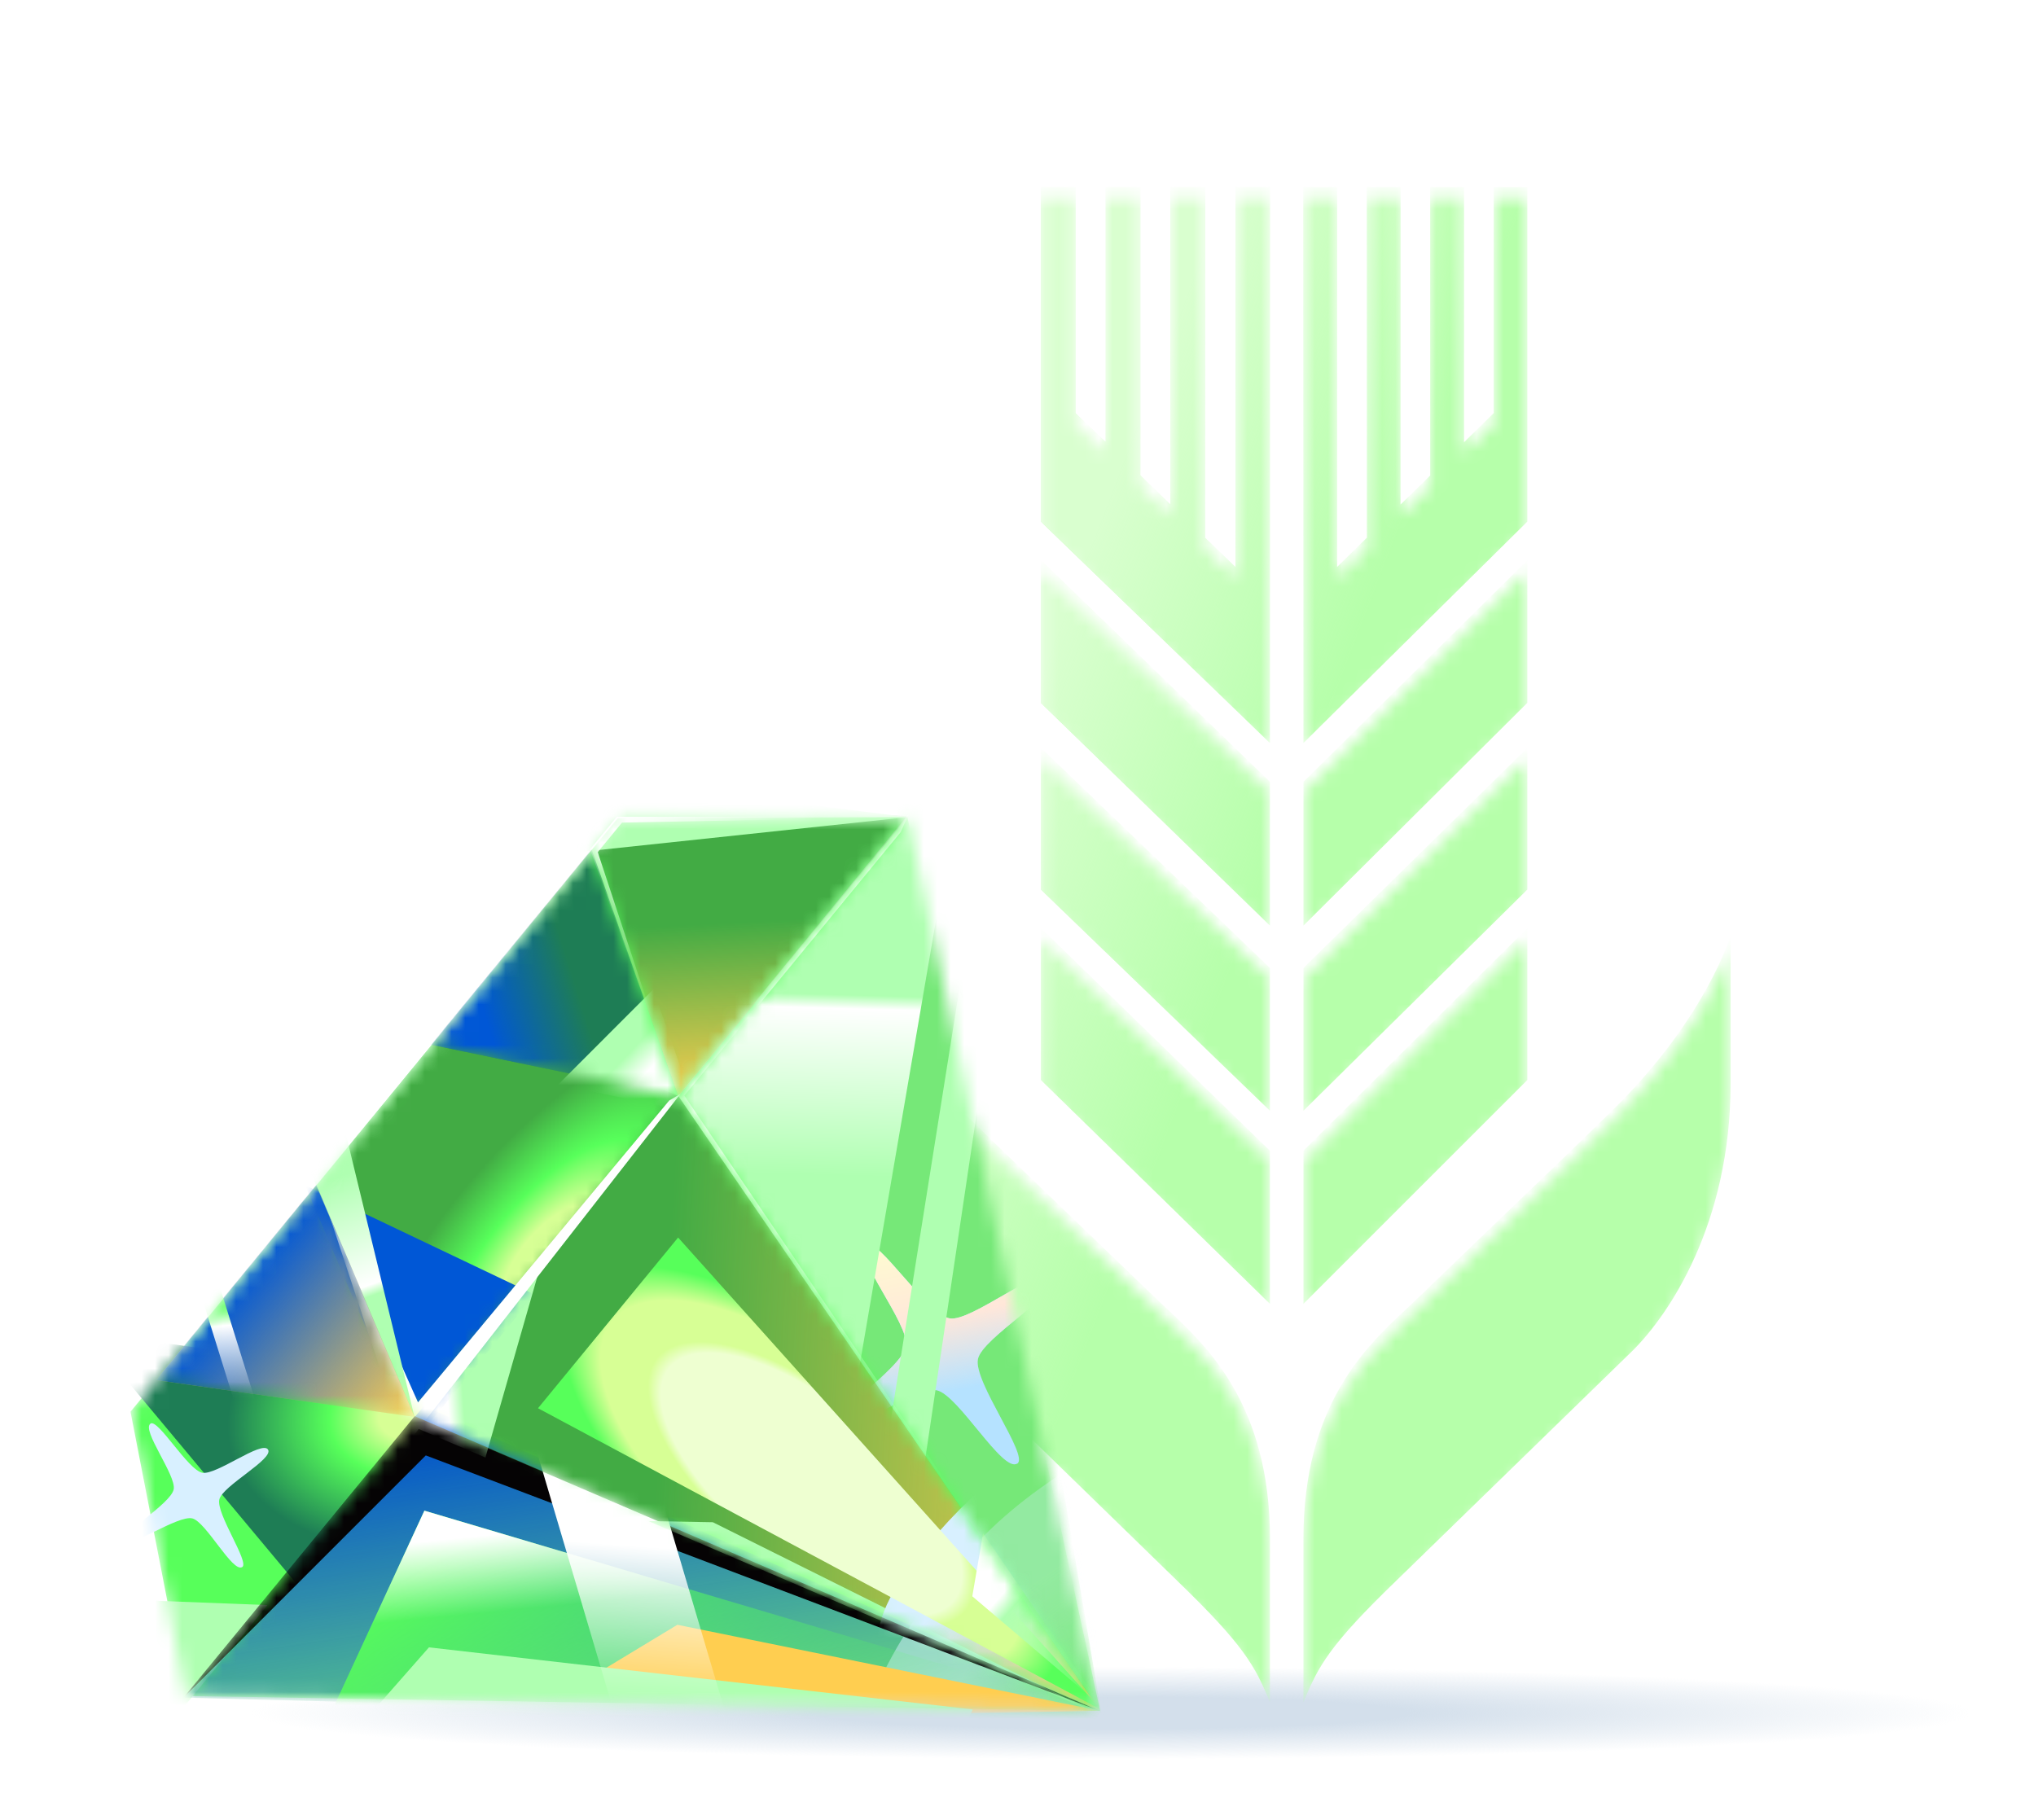 <svg width="151" height="135" viewBox="0 0 151 135" fill="none" xmlns="http://www.w3.org/2000/svg">
<g clip-path="url(#clip0_1027_134508)">
<g clip-path="url(#clip1_1027_134508)">
<g clip-path="url(#clip2_1027_134508)">
<ellipse cx="63.766" cy="3.426" rx="63.766" ry="3.426" transform="matrix(1 0 0 -1 18.703 130.48)" fill="url(#paint0_radial_1027_134508)"/>
<mask id="mask0_1027_134508" style="mask-type:alpha" maskUnits="userSpaceOnUse" x="62" y="14" width="67" height="114">
<path d="M91.628 42.842L89.374 40.673V14.673H86.807V38.209L84.571 36.046V14.673H82.008V33.585L79.754 31.423V14.673H77.198V39.471L94.183 55.894V14.673H91.628V42.842Z" fill="white"/>
<path d="M113.275 52.915L96.671 69.438V58.775L113.275 42.339V52.915Z" fill="white"/>
<path d="M113.275 80.89L96.671 97.492V86.133L113.275 69.629V80.89Z" fill="white"/>
<path d="M113.275 66.765L96.671 83.17V72.579L113.275 56.261V66.765Z" fill="white"/>
<path d="M77.198 80.884L94.183 97.492V86.136L77.198 69.629V80.884Z" fill="white"/>
<path d="M108.58 33.587L110.782 31.425V14.673H113.275V39.472L96.671 55.894V14.673H99.167V42.839L101.376 40.666V14.673H103.869V38.21L106.07 36.055V14.673H108.58V33.587Z" fill="white"/>
<path d="M77.198 52.919L94.183 69.438V58.775L77.198 42.339V52.919Z" fill="white"/>
<path d="M94.183 83.17L77.198 66.763V56.261L94.183 72.578V83.17Z" fill="white"/>
<path d="M62.508 70.183V81.144C62.508 91.619 67.125 98.343 69.775 100.967L71.311 102.462C75.672 106.705 87.138 117.862 87.323 118.048C92.235 122.793 93.094 124.356 94.187 127.054V114.913C94.187 104.999 89.528 100.648 86.557 97.874C86.287 97.621 86.03 97.381 85.793 97.152C83.206 94.653 80.951 92.488 78.95 90.567C75.812 87.553 73.298 85.139 71.111 82.981C64.303 76.246 62.508 70.183 62.508 70.183Z" fill="white"/>
<path d="M128.349 81.144V70.183C128.349 70.183 126.554 76.246 119.745 82.981C117.559 85.139 115.045 87.553 111.906 90.567C109.905 92.488 107.65 94.653 105.064 97.152C104.826 97.382 104.57 97.621 104.299 97.874C101.329 100.648 96.669 104.999 96.669 114.913V127.054C97.763 124.356 98.621 122.793 103.534 118.048C103.719 117.862 115.194 106.696 119.551 102.457C120.308 101.72 120.851 101.192 121.081 100.967C123.731 98.343 128.349 91.619 128.349 81.144Z" fill="white"/>
</mask>
<g mask="url(#mask0_1027_134508)">
<g filter="url(#filter0_bii_1027_134508)">
<path d="M91.628 42.842L89.374 40.673V14.673H86.807V38.209L84.571 36.046V14.673H82.008V33.585L79.754 31.423V14.673H77.198V39.471L94.183 55.894V14.673H91.628V42.842Z" fill="#B6FFAA"/>
<path d="M91.628 42.842L89.374 40.673V14.673H86.807V38.209L84.571 36.046V14.673H82.008V33.585L79.754 31.423V14.673H77.198V39.471L94.183 55.894V14.673H91.628V42.842Z" fill="url(#paint1_linear_1027_134508)"/>
<path d="M113.275 52.915L96.671 69.438V58.775L113.275 42.339V52.915Z" fill="#B6FFAA"/>
<path d="M113.275 52.915L96.671 69.438V58.775L113.275 42.339V52.915Z" fill="url(#paint2_linear_1027_134508)"/>
<path d="M113.275 80.89L96.671 97.492V86.133L113.275 69.629V80.89Z" fill="#B6FFAA"/>
<path d="M113.275 80.89L96.671 97.492V86.133L113.275 69.629V80.89Z" fill="url(#paint3_linear_1027_134508)"/>
<path d="M113.275 66.765L96.671 83.17V72.579L113.275 56.261V66.765Z" fill="#B6FFAA"/>
<path d="M113.275 66.765L96.671 83.17V72.579L113.275 56.261V66.765Z" fill="url(#paint4_linear_1027_134508)"/>
<path d="M77.198 80.884L94.183 97.492V86.136L77.198 69.629V80.884Z" fill="#B6FFAA"/>
<path d="M77.198 80.884L94.183 97.492V86.136L77.198 69.629V80.884Z" fill="url(#paint5_linear_1027_134508)"/>
<path d="M108.58 33.587L110.782 31.425V14.673H113.275V39.472L96.671 55.894V14.673H99.167V42.839L101.376 40.666V14.673H103.869V38.21L106.07 36.055V14.673H108.58V33.587Z" fill="#B6FFAA"/>
<path d="M108.58 33.587L110.782 31.425V14.673H113.275V39.472L96.671 55.894V14.673H99.167V42.839L101.376 40.666V14.673H103.869V38.21L106.07 36.055V14.673H108.58V33.587Z" fill="url(#paint6_linear_1027_134508)"/>
<path d="M77.198 52.919L94.183 69.438V58.775L77.198 42.339V52.919Z" fill="#B6FFAA"/>
<path d="M77.198 52.919L94.183 69.438V58.775L77.198 42.339V52.919Z" fill="url(#paint7_linear_1027_134508)"/>
<path d="M94.183 83.17L77.198 66.763V56.261L94.183 72.578V83.17Z" fill="#B6FFAA"/>
<path d="M94.183 83.17L77.198 66.763V56.261L94.183 72.578V83.17Z" fill="url(#paint8_linear_1027_134508)"/>
<path d="M62.508 70.183V81.144C62.508 91.619 67.125 98.343 69.775 100.967L71.311 102.462C75.672 106.705 87.138 117.862 87.323 118.048C92.235 122.793 93.094 124.356 94.187 127.054V114.913C94.187 104.999 89.528 100.648 86.557 97.874C86.287 97.621 86.03 97.381 85.793 97.152C83.206 94.653 80.951 92.488 78.95 90.567C75.812 87.553 73.298 85.139 71.111 82.981C64.303 76.246 62.508 70.183 62.508 70.183Z" fill="#B6FFAA"/>
<path d="M62.508 70.183V81.144C62.508 91.619 67.125 98.343 69.775 100.967L71.311 102.462C75.672 106.705 87.138 117.862 87.323 118.048C92.235 122.793 93.094 124.356 94.187 127.054V114.913C94.187 104.999 89.528 100.648 86.557 97.874C86.287 97.621 86.03 97.381 85.793 97.152C83.206 94.653 80.951 92.488 78.95 90.567C75.812 87.553 73.298 85.139 71.111 82.981C64.303 76.246 62.508 70.183 62.508 70.183Z" fill="url(#paint9_linear_1027_134508)"/>
<path d="M128.349 81.144V70.183C128.349 70.183 126.554 76.246 119.745 82.981C117.559 85.139 115.045 87.553 111.906 90.567C109.905 92.488 107.65 94.653 105.064 97.152C104.826 97.382 104.57 97.621 104.299 97.874C101.329 100.648 96.669 104.999 96.669 114.913V127.054C97.763 124.356 98.621 122.793 103.534 118.048C103.719 117.862 115.194 106.696 119.551 102.457C120.308 101.72 120.851 101.192 121.081 100.967C123.731 98.343 128.349 91.619 128.349 81.144Z" fill="#B6FFAA"/>
<path d="M128.349 81.144V70.183C128.349 70.183 126.554 76.246 119.745 82.981C117.559 85.139 115.045 87.553 111.906 90.567C109.905 92.488 107.65 94.653 105.064 97.152C104.826 97.382 104.57 97.621 104.299 97.874C101.329 100.648 96.669 104.999 96.669 114.913V127.054C97.763 124.356 98.621 122.793 103.534 118.048C103.719 117.862 115.194 106.696 119.551 102.457C120.308 101.72 120.851 101.192 121.081 100.967C123.731 98.343 128.349 91.619 128.349 81.144Z" fill="url(#paint10_linear_1027_134508)"/>
</g>
</g>
<mask id="mask1_1027_134508" style="mask-type:alpha" maskUnits="userSpaceOnUse" x="9" y="60" width="73" height="67">
<path d="M45.821 60.688L9.678 104.712L13.78 125.794L81.598 126.909L67.298 60.607L45.821 60.688Z" fill="white"/>
</mask>
<g mask="url(#mask1_1027_134508)">
<path d="M45.821 60.688L9.678 104.712L13.78 125.794L81.598 126.909L67.298 60.607L45.821 60.688Z" fill="#57FF5A"/>
<g filter="url(#filter1_f_1027_134508)">
<path d="M9.722 118.663L19.84 119.053L12.087 128.494L9.722 118.663Z" fill="#AFFFB1"/>
</g>
<g filter="url(#filter2_f_1027_134508)">
<path d="M23.091 118.788L6.398 98.791L36.05 103.022L23.091 118.788Z" fill="#1E7D55"/>
<path d="M23.091 118.788L6.398 98.791L36.05 103.022L23.091 118.788Z" fill="url(#paint11_radial_1027_134508)"/>
</g>
<g filter="url(#filter3_f_1027_134508)">
<path d="M12.882 110.469C13.091 109.443 10.458 106.045 11.165 105.594L11.161 105.588C11.727 105.226 13.931 109.019 15.002 109.237C16.03 109.444 19.426 106.812 19.877 107.518C20.324 108.218 16.507 110.201 16.267 111.218C16.014 112.282 18.528 115.876 17.962 116.238L17.958 116.232C17.251 116.683 15.275 112.863 14.258 112.623C13.195 112.369 9.6 114.883 9.239 114.317C8.877 113.751 12.667 111.541 12.882 110.469Z" fill="#D8F0FF"/>
</g>
<mask id="mask2_1027_134508" style="mask-type:alpha" maskUnits="userSpaceOnUse" x="43" y="59" width="25" height="23">
<path d="M43.657 62.371L50.306 81.32L67.379 60.529L46.078 59.936L43.657 62.371Z" fill="white"/>
</mask>
<g mask="url(#mask2_1027_134508)">
<path d="M43.657 62.371L50.306 81.32L67.379 60.529L46.078 59.936L43.657 62.371Z" fill="#42AB44"/>
<path d="M43.657 62.371L50.306 81.32L67.379 60.529L46.078 59.936L43.657 62.371Z" fill="url(#paint12_linear_1027_134508)"/>
<g filter="url(#filter4_f_1027_134508)">
<path d="M40.944 63.415L67.328 60.608L44.598 57.762L40.944 63.415Z" fill="#AFFFB1"/>
</g>
<g filter="url(#filter5_f_1027_134508)">
<path d="M45.747 60.579L67.31 60.609L46.13 61.012L44.33 63.204L50.305 81.296L43.763 62.996L45.747 60.579Z" fill="url(#paint13_linear_1027_134508)"/>
</g>
</g>
<mask id="mask3_1027_134508" style="mask-type:alpha" maskUnits="userSpaceOnUse" x="50" y="57" width="32" height="71">
<path d="M50.298 81.305L81.682 127.042L69.856 57.491L50.298 81.305Z" fill="white"/>
</mask>
<g mask="url(#mask3_1027_134508)">
<path d="M50.298 81.305L81.682 127.042L69.856 57.491L50.298 81.305Z" fill="#76E878"/>
<g filter="url(#filter6_f_1027_134508)">
<path d="M67.196 99.835C67.464 98.219 63.16 93.062 64.239 92.317L64.233 92.308C65.096 91.711 68.752 97.511 70.438 97.79C72.055 98.056 77.211 93.754 77.955 94.831C78.692 95.9 72.842 99.212 72.526 100.813C72.189 102.489 76.319 107.961 75.455 108.558L75.449 108.549C74.37 109.294 71.068 103.439 69.466 103.121C67.792 102.783 62.319 106.912 61.723 106.049C61.127 105.186 66.92 101.521 67.196 99.835Z" fill="#B5E2FF"/>
<path d="M67.196 99.835C67.464 98.219 63.16 93.062 64.239 92.317L64.233 92.308C65.096 91.711 68.752 97.511 70.438 97.79C72.055 98.056 77.211 93.754 77.955 94.831C78.692 95.9 72.842 99.212 72.526 100.813C72.189 102.489 76.319 107.961 75.455 108.558L75.449 108.549C74.37 109.294 71.068 103.439 69.466 103.121C67.792 102.783 62.319 106.912 61.723 106.049C61.127 105.186 66.92 101.521 67.196 99.835Z" fill="url(#paint14_linear_1027_134508)"/>
</g>
<g filter="url(#filter7_f_1027_134508)">
<path d="M70.647 116.631C74.429 111.342 81.991 106.949 84.187 106.746L85.41 135.117C78.913 131.158 66.864 121.92 70.647 116.631Z" fill="url(#paint15_linear_1027_134508)" fill-opacity="0.3"/>
</g>
<g filter="url(#filter8_f_1027_134508)">
<path d="M65.862 106.608L71.147 73.394L73.001 78.804L68.366 109.919L65.862 106.608Z" fill="#AFFFB1"/>
</g>
<g filter="url(#filter9_f_1027_134508)">
<path d="M63.479 102.885L69.828 65.863L69.972 56.763L64.984 54.448L45.237 84.983L63.479 102.885Z" fill="url(#paint16_linear_1027_134508)"/>
</g>
<g filter="url(#filter10_f_1027_134508)">
<path d="M50.283 81.302L81.623 126.967L81.35 126.416L50.753 81.267L66.795 61.725L67.398 60.382L50.283 81.302Z" fill="url(#paint17_linear_1027_134508)"/>
</g>
</g>
<mask id="mask4_1027_134508" style="mask-type:alpha" maskUnits="userSpaceOnUse" x="13" y="104" width="69" height="24">
<path d="M31.445 104.277L13.678 125.918L81.087 127.691L81.693 126.953L31.445 104.277Z" fill="white"/>
</mask>
<g mask="url(#mask4_1027_134508)">
<path d="M31.445 104.277L13.678 125.918L81.087 127.691L81.693 126.953L31.445 104.277Z" fill="#76E878"/>
<path d="M31.445 104.277L13.678 125.918L81.087 127.691L81.693 126.953L31.445 104.277Z" fill="url(#paint18_linear_1027_134508)"/>
<g filter="url(#filter11_f_1027_134508)">
<path d="M69.839 117.619C65.388 122.359 62.552 130.632 62.78 132.825L90.846 128.5C85.698 122.898 74.29 112.879 69.839 117.619Z" fill="url(#paint19_linear_1027_134508)" fill-opacity="0.5"/>
</g>
<g filter="url(#filter12_f_1027_134508)">
<path d="M30.755 105.042L81.587 126.914L31.58 107.952L13.599 125.931L30.755 105.042Z" fill="#050304"/>
</g>
<g filter="url(#filter13_f_1027_134508)">
<path d="M31.475 112.05L81.737 126.966L19.334 138.326L31.475 112.05Z" fill="url(#paint20_linear_1027_134508)"/>
<path d="M31.475 112.05L81.737 126.966L19.334 138.326L31.475 112.05Z" fill="url(#paint21_linear_1027_134508)"/>
</g>
<g filter="url(#filter14_f_1027_134508)">
<path d="M50.238 120.513L81.609 126.898L38.481 127.624L50.238 120.513Z" fill="#FFCE50"/>
</g>
<g filter="url(#filter15_f_1027_134508)">
<path d="M31.814 122.189L72.148 126.795L70.934 129.228L26.089 128.701L31.814 122.189Z" fill="#AFFFB1"/>
</g>
<g filter="url(#filter16_f_1027_134508)">
<rect width="7.91" height="35.648" transform="matrix(-0.959 0.284 0.284 0.959 46.68 102.994)" fill="url(#paint22_linear_1027_134508)"/>
</g>
</g>
<mask id="mask5_1027_134508" style="mask-type:alpha" maskUnits="userSpaceOnUse" x="21" y="74" width="61" height="53">
<path d="M34.352 74.66L21.157 90.732L30.776 105.095L81.604 126.905L50.313 81.297L34.352 74.66Z" fill="white"/>
</mask>
<g mask="url(#mask5_1027_134508)">
<path d="M34.352 74.66L21.157 90.732L30.776 105.095L81.604 126.905L50.313 81.297L34.352 74.66Z" fill="#42AB44"/>
<path d="M34.352 74.66L21.157 90.732L30.776 105.095L81.604 126.905L50.313 81.297L34.352 74.66Z" fill="url(#paint23_linear_1027_134508)"/>
<g filter="url(#filter17_f_1027_134508)">
<path d="M52.868 112.907L48.09 112.824L81.081 126.964L52.868 112.907Z" fill="#AFFFB1"/>
</g>
<g filter="url(#filter18_f_1027_134508)">
<path d="M67.181 116.659C71.297 111.026 76.301 107.157 78.482 106.835L81.247 135.097C74.544 131.499 59.452 127.237 67.181 116.659Z" fill="url(#paint24_linear_1027_134508)"/>
</g>
<g filter="url(#filter19_f_1027_134508)">
<path d="M50.292 91.791L81.671 126.821L39.901 104.452L50.292 91.791Z" fill="url(#paint25_radial_1027_134508)"/>
</g>
<g filter="url(#filter20_f_1027_134508)">
<path d="M72.912 113.726L81.736 126.587L72.109 118.399L72.912 113.726Z" fill="url(#paint26_linear_1027_134508)"/>
</g>
<g filter="url(#filter21_f_1027_134508)">
<path d="M36 108.11L40.141 93.686L30.304 105.672L36 108.11Z" fill="url(#paint27_linear_1027_134508)"/>
</g>
<mask id="mask6_1027_134508" style="mask-type:alpha" maskUnits="userSpaceOnUse" x="17" y="70" width="34" height="36">
<path d="M37.516 70.816L17.95 94.648L30.738 105.146L50.303 81.314L37.516 70.816Z" fill="white"/>
</mask>
<g mask="url(#mask6_1027_134508)">
<path d="M37.516 70.816L17.95 94.648L30.738 105.146L50.303 81.314L37.516 70.816Z" fill="#42AB44"/>
<path d="M37.516 70.816L17.95 94.648L30.738 105.146L50.303 81.314L37.516 70.816Z" fill="url(#paint28_radial_1027_134508)"/>
<g filter="url(#filter22_f_1027_134508)">
<path d="M39.665 96.028L22.632 87.912L30.697 106.951L39.665 96.028Z" fill="#0057D6"/>
</g>
</g>
<g filter="url(#filter23_f_1027_134508)">
<path d="M49.632 81.629L50.47 81.133L30.078 107.238L24.446 90.209L25.067 90.719L31.002 104.017L49.632 81.629Z" fill="white"/>
</g>
<g filter="url(#filter24_f_1027_134508)">
<path d="M22.46 85.605L30.748 105.123L25.19 82.218L22.46 85.605Z" fill="url(#paint29_linear_1027_134508)"/>
</g>
</g>
<mask id="mask7_1027_134508" style="mask-type:alpha" maskUnits="userSpaceOnUse" x="31" y="62" width="20" height="20">
<path d="M31.977 77.492L43.875 62.999L50.3 81.301L31.977 77.492Z" fill="white"/>
</mask>
<g mask="url(#mask7_1027_134508)">
<path d="M31.977 77.492L43.875 62.999L50.3 81.301L31.977 77.492Z" fill="#1E7D55"/>
<path d="M31.977 77.492L43.875 62.999L50.3 81.301L31.977 77.492Z" fill="url(#paint30_linear_1027_134508)"/>
<g filter="url(#filter25_f_1027_134508)">
<path d="M48.445 73.39L51.683 82.588L41.401 80.442L48.445 73.39Z" fill="url(#paint31_linear_1027_134508)"/>
</g>
</g>
<mask id="mask8_1027_134508" style="mask-type:alpha" maskUnits="userSpaceOnUse" x="11" y="87" width="20" height="19">
<path d="M23.461 87.872L11.562 102.365L30.765 105.102L23.461 87.872Z" fill="white"/>
</mask>
<g mask="url(#mask8_1027_134508)">
<path d="M23.461 87.872L11.562 102.365L30.765 105.102L23.461 87.872Z" fill="#FFCE50"/>
<path d="M23.461 87.872L11.562 102.365L30.765 105.102L23.461 87.872Z" fill="url(#paint32_linear_1027_134508)"/>
<g filter="url(#filter26_f_1027_134508)">
<rect width="1.506" height="19.244" transform="matrix(-0.955 0.298 0.298 0.955 15.047 91.43)" fill="url(#paint33_linear_1027_134508)"/>
</g>
</g>
</g>
</g>
</g>
</g>
<defs>
<filter id="filter0_bii_1027_134508" x="60.941" y="13.106" width="68.977" height="115.514" filterUnits="userSpaceOnUse" color-interpolation-filters="sRGB">
<feFlood flood-opacity="0" result="BackgroundImageFix"/>
<feGaussianBlur in="BackgroundImageFix" stdDeviation="0.783"/>
<feComposite in2="SourceAlpha" operator="in" result="effect1_backgroundBlur_1027_134508"/>
<feBlend mode="normal" in="SourceGraphic" in2="effect1_backgroundBlur_1027_134508" result="shape"/>
<feColorMatrix in="SourceAlpha" type="matrix" values="0 0 0 0 0 0 0 0 0 0 0 0 0 0 0 0 0 0 127 0" result="hardAlpha"/>
<feOffset dx="-0.783" dy="-1.567"/>
<feGaussianBlur stdDeviation="0.548"/>
<feComposite in2="hardAlpha" operator="arithmetic" k2="-1" k3="1"/>
<feColorMatrix type="matrix" values="0 0 0 0 0.491 0 0 0 0 0.649 0 0 0 0 0.879 0 0 0 1 0"/>
<feBlend mode="normal" in2="shape" result="effect2_innerShadow_1027_134508"/>
<feColorMatrix in="SourceAlpha" type="matrix" values="0 0 0 0 0 0 0 0 0 0 0 0 0 0 0 0 0 0 127 0" result="hardAlpha"/>
<feOffset dx="0.783" dy="0.783"/>
<feGaussianBlur stdDeviation="0.392"/>
<feComposite in2="hardAlpha" operator="arithmetic" k2="-1" k3="1"/>
<feColorMatrix type="matrix" values="0 0 0 0 1 0 0 0 0 1 0 0 0 0 1 0 0 0 1 0"/>
<feBlend mode="normal" in2="effect2_innerShadow_1027_134508" result="effect3_innerShadow_1027_134508"/>
</filter>
<filter id="filter1_f_1027_134508" x="8.935" y="117.88" width="11.692" height="11.398" filterUnits="userSpaceOnUse" color-interpolation-filters="sRGB">
<feFlood flood-opacity="0" result="BackgroundImageFix"/>
<feBlend mode="normal" in="SourceGraphic" in2="BackgroundImageFix" result="shape"/>
<feGaussianBlur stdDeviation="0.392" result="effect1_foregroundBlur_1027_134508"/>
</filter>
<filter id="filter2_f_1027_134508" x="4.832" y="97.224" width="32.782" height="23.13" filterUnits="userSpaceOnUse" color-interpolation-filters="sRGB">
<feFlood flood-opacity="0" result="BackgroundImageFix"/>
<feBlend mode="normal" in="SourceGraphic" in2="BackgroundImageFix" result="shape"/>
<feGaussianBlur stdDeviation="0.783" result="effect1_foregroundBlur_1027_134508"/>
</filter>
<filter id="filter3_f_1027_134508" x="8.898" y="105.25" width="11.33" height="11.332" filterUnits="userSpaceOnUse" color-interpolation-filters="sRGB">
<feFlood flood-opacity="0" result="BackgroundImageFix"/>
<feBlend mode="normal" in="SourceGraphic" in2="BackgroundImageFix" result="shape"/>
<feGaussianBlur stdDeviation="0.157" result="effect1_foregroundBlur_1027_134508"/>
</filter>
<filter id="filter4_f_1027_134508" x="40.162" y="56.979" width="27.95" height="7.22" filterUnits="userSpaceOnUse" color-interpolation-filters="sRGB">
<feFlood flood-opacity="0" result="BackgroundImageFix"/>
<feBlend mode="normal" in="SourceGraphic" in2="BackgroundImageFix" result="shape"/>
<feGaussianBlur stdDeviation="0.392" result="effect1_foregroundBlur_1027_134508"/>
</filter>
<filter id="filter5_f_1027_134508" x="43.609" y="60.422" width="23.86" height="21.031" filterUnits="userSpaceOnUse" color-interpolation-filters="sRGB">
<feFlood flood-opacity="0" result="BackgroundImageFix"/>
<feBlend mode="normal" in="SourceGraphic" in2="BackgroundImageFix" result="shape"/>
<feGaussianBlur stdDeviation="0.078" result="effect1_foregroundBlur_1027_134508"/>
</filter>
<filter id="filter6_f_1027_134508" x="61.366" y="91.951" width="16.963" height="16.976" filterUnits="userSpaceOnUse" color-interpolation-filters="sRGB">
<feFlood flood-opacity="0" result="BackgroundImageFix"/>
<feBlend mode="normal" in="SourceGraphic" in2="BackgroundImageFix" result="shape"/>
<feGaussianBlur stdDeviation="0.157" result="effect1_foregroundBlur_1027_134508"/>
</filter>
<filter id="filter7_f_1027_134508" x="69.773" y="106.589" width="15.79" height="28.684" filterUnits="userSpaceOnUse" color-interpolation-filters="sRGB">
<feFlood flood-opacity="0" result="BackgroundImageFix"/>
<feBlend mode="normal" in="SourceGraphic" in2="BackgroundImageFix" result="shape"/>
<feGaussianBlur stdDeviation="0.078" result="effect1_foregroundBlur_1027_134508"/>
</filter>
<filter id="filter8_f_1027_134508" x="64.293" y="71.827" width="10.274" height="39.659" filterUnits="userSpaceOnUse" color-interpolation-filters="sRGB">
<feFlood flood-opacity="0" result="BackgroundImageFix"/>
<feBlend mode="normal" in="SourceGraphic" in2="BackgroundImageFix" result="shape"/>
<feGaussianBlur stdDeviation="0.783" result="effect1_foregroundBlur_1027_134508"/>
</filter>
<filter id="filter9_f_1027_134508" x="43.668" y="52.881" width="27.868" height="51.571" filterUnits="userSpaceOnUse" color-interpolation-filters="sRGB">
<feFlood flood-opacity="0" result="BackgroundImageFix"/>
<feBlend mode="normal" in="SourceGraphic" in2="BackgroundImageFix" result="shape"/>
<feGaussianBlur stdDeviation="0.783" result="effect1_foregroundBlur_1027_134508"/>
</filter>
<filter id="filter10_f_1027_134508" x="50.125" y="60.225" width="31.657" height="66.899" filterUnits="userSpaceOnUse" color-interpolation-filters="sRGB">
<feFlood flood-opacity="0" result="BackgroundImageFix"/>
<feBlend mode="normal" in="SourceGraphic" in2="BackgroundImageFix" result="shape"/>
<feGaussianBlur stdDeviation="0.078" result="effect1_foregroundBlur_1027_134508"/>
</filter>
<filter id="filter11_f_1027_134508" x="62.609" y="116.226" width="28.392" height="16.756" filterUnits="userSpaceOnUse" color-interpolation-filters="sRGB">
<feFlood flood-opacity="0" result="BackgroundImageFix"/>
<feBlend mode="normal" in="SourceGraphic" in2="BackgroundImageFix" result="shape"/>
<feGaussianBlur stdDeviation="0.078" result="effect1_foregroundBlur_1027_134508"/>
</filter>
<filter id="filter12_f_1027_134508" x="9.685" y="101.126" width="75.818" height="29.705" filterUnits="userSpaceOnUse" color-interpolation-filters="sRGB">
<feFlood flood-opacity="0" result="BackgroundImageFix"/>
<feBlend mode="normal" in="SourceGraphic" in2="BackgroundImageFix" result="shape"/>
<feGaussianBlur stdDeviation="1.958" result="effect1_foregroundBlur_1027_134508"/>
</filter>
<filter id="filter13_f_1027_134508" x="17.769" y="110.483" width="65.532" height="29.41" filterUnits="userSpaceOnUse" color-interpolation-filters="sRGB">
<feFlood flood-opacity="0" result="BackgroundImageFix"/>
<feBlend mode="normal" in="SourceGraphic" in2="BackgroundImageFix" result="shape"/>
<feGaussianBlur stdDeviation="0.783" result="effect1_foregroundBlur_1027_134508"/>
</filter>
<filter id="filter14_f_1027_134508" x="33.784" y="115.813" width="52.525" height="16.511" filterUnits="userSpaceOnUse" color-interpolation-filters="sRGB">
<feFlood flood-opacity="0" result="BackgroundImageFix"/>
<feBlend mode="normal" in="SourceGraphic" in2="BackgroundImageFix" result="shape"/>
<feGaussianBlur stdDeviation="2.35" result="effect1_foregroundBlur_1027_134508"/>
</filter>
<filter id="filter15_f_1027_134508" x="24.519" y="120.623" width="49.196" height="10.172" filterUnits="userSpaceOnUse" color-interpolation-filters="sRGB">
<feFlood flood-opacity="0" result="BackgroundImageFix"/>
<feBlend mode="normal" in="SourceGraphic" in2="BackgroundImageFix" result="shape"/>
<feGaussianBlur stdDeviation="0.783" result="effect1_foregroundBlur_1027_134508"/>
</filter>
<filter id="filter16_f_1027_134508" x="38.78" y="102.681" width="18.345" height="37.052" filterUnits="userSpaceOnUse" color-interpolation-filters="sRGB">
<feFlood flood-opacity="0" result="BackgroundImageFix"/>
<feBlend mode="normal" in="SourceGraphic" in2="BackgroundImageFix" result="shape"/>
<feGaussianBlur stdDeviation="0.157" result="effect1_foregroundBlur_1027_134508"/>
</filter>
<filter id="filter17_f_1027_134508" x="47.31" y="112.041" width="34.551" height="15.707" filterUnits="userSpaceOnUse" color-interpolation-filters="sRGB">
<feFlood flood-opacity="0" result="BackgroundImageFix"/>
<feBlend mode="normal" in="SourceGraphic" in2="BackgroundImageFix" result="shape"/>
<feGaussianBlur stdDeviation="0.392" result="effect1_foregroundBlur_1027_134508"/>
</filter>
<filter id="filter18_f_1027_134508" x="64.875" y="106.679" width="16.532" height="28.575" filterUnits="userSpaceOnUse" color-interpolation-filters="sRGB">
<feFlood flood-opacity="0" result="BackgroundImageFix"/>
<feBlend mode="normal" in="SourceGraphic" in2="BackgroundImageFix" result="shape"/>
<feGaussianBlur stdDeviation="0.078" result="effect1_foregroundBlur_1027_134508"/>
</filter>
<filter id="filter19_f_1027_134508" x="35.982" y="87.875" width="49.607" height="42.863" filterUnits="userSpaceOnUse" color-interpolation-filters="sRGB">
<feFlood flood-opacity="0" result="BackgroundImageFix"/>
<feBlend mode="normal" in="SourceGraphic" in2="BackgroundImageFix" result="shape"/>
<feGaussianBlur stdDeviation="1.958" result="effect1_foregroundBlur_1027_134508"/>
</filter>
<filter id="filter20_f_1027_134508" x="71.326" y="112.943" width="11.192" height="14.428" filterUnits="userSpaceOnUse" color-interpolation-filters="sRGB">
<feFlood flood-opacity="0" result="BackgroundImageFix"/>
<feBlend mode="normal" in="SourceGraphic" in2="BackgroundImageFix" result="shape"/>
<feGaussianBlur stdDeviation="0.392" result="effect1_foregroundBlur_1027_134508"/>
</filter>
<filter id="filter21_f_1027_134508" x="29.521" y="92.903" width="11.403" height="15.99" filterUnits="userSpaceOnUse" color-interpolation-filters="sRGB">
<feFlood flood-opacity="0" result="BackgroundImageFix"/>
<feBlend mode="normal" in="SourceGraphic" in2="BackgroundImageFix" result="shape"/>
<feGaussianBlur stdDeviation="0.392" result="effect1_foregroundBlur_1027_134508"/>
</filter>
<filter id="filter22_f_1027_134508" x="19.5" y="84.779" width="23.298" height="25.306" filterUnits="userSpaceOnUse" color-interpolation-filters="sRGB">
<feFlood flood-opacity="0" result="BackgroundImageFix"/>
<feBlend mode="normal" in="SourceGraphic" in2="BackgroundImageFix" result="shape"/>
<feGaussianBlur stdDeviation="1.567" result="effect1_foregroundBlur_1027_134508"/>
</filter>
<filter id="filter23_f_1027_134508" x="24.289" y="80.976" width="26.337" height="26.419" filterUnits="userSpaceOnUse" color-interpolation-filters="sRGB">
<feFlood flood-opacity="0" result="BackgroundImageFix"/>
<feBlend mode="normal" in="SourceGraphic" in2="BackgroundImageFix" result="shape"/>
<feGaussianBlur stdDeviation="0.078" result="effect1_foregroundBlur_1027_134508"/>
</filter>
<filter id="filter24_f_1027_134508" x="21.678" y="81.435" width="9.856" height="24.472" filterUnits="userSpaceOnUse" color-interpolation-filters="sRGB">
<feFlood flood-opacity="0" result="BackgroundImageFix"/>
<feBlend mode="normal" in="SourceGraphic" in2="BackgroundImageFix" result="shape"/>
<feGaussianBlur stdDeviation="0.392" result="effect1_foregroundBlur_1027_134508"/>
</filter>
<filter id="filter25_f_1027_134508" x="40.615" y="72.607" width="11.848" height="10.765" filterUnits="userSpaceOnUse" color-interpolation-filters="sRGB">
<feFlood flood-opacity="0" result="BackgroundImageFix"/>
<feBlend mode="normal" in="SourceGraphic" in2="BackgroundImageFix" result="shape"/>
<feGaussianBlur stdDeviation="0.392" result="effect1_foregroundBlur_1027_134508"/>
</filter>
<filter id="filter26_f_1027_134508" x="13.296" y="91.117" width="7.791" height="19.447" filterUnits="userSpaceOnUse" color-interpolation-filters="sRGB">
<feFlood flood-opacity="0" result="BackgroundImageFix"/>
<feBlend mode="normal" in="SourceGraphic" in2="BackgroundImageFix" result="shape"/>
<feGaussianBlur stdDeviation="0.157" result="effect1_foregroundBlur_1027_134508"/>
</filter>
<radialGradient id="paint0_radial_1027_134508" cx="0" cy="0" r="1" gradientUnits="userSpaceOnUse" gradientTransform="translate(63.766 3.426) rotate(90) scale(3.426 63.766)">
<stop offset="0.344" stop-color="#D3DFEB"/>
<stop offset="1" stop-color="#D3DFEB" stop-opacity="0"/>
</radialGradient>
<linearGradient id="paint1_linear_1027_134508" x1="71.872" y1="60.07" x2="93.068" y2="68.158" gradientUnits="userSpaceOnUse">
<stop offset="0.073" stop-color="#D9FFCF"/>
<stop offset="1" stop-color="#D9FFCF" stop-opacity="0"/>
</linearGradient>
<linearGradient id="paint2_linear_1027_134508" x1="71.872" y1="60.07" x2="93.068" y2="68.158" gradientUnits="userSpaceOnUse">
<stop offset="0.073" stop-color="#D9FFCF"/>
<stop offset="1" stop-color="#D9FFCF" stop-opacity="0"/>
</linearGradient>
<linearGradient id="paint3_linear_1027_134508" x1="71.872" y1="60.07" x2="93.068" y2="68.158" gradientUnits="userSpaceOnUse">
<stop offset="0.073" stop-color="#D9FFCF"/>
<stop offset="1" stop-color="#D9FFCF" stop-opacity="0"/>
</linearGradient>
<linearGradient id="paint4_linear_1027_134508" x1="71.872" y1="60.07" x2="93.068" y2="68.158" gradientUnits="userSpaceOnUse">
<stop offset="0.073" stop-color="#D9FFCF"/>
<stop offset="1" stop-color="#D9FFCF" stop-opacity="0"/>
</linearGradient>
<linearGradient id="paint5_linear_1027_134508" x1="71.872" y1="60.07" x2="93.068" y2="68.158" gradientUnits="userSpaceOnUse">
<stop offset="0.073" stop-color="#D9FFCF"/>
<stop offset="1" stop-color="#D9FFCF" stop-opacity="0"/>
</linearGradient>
<linearGradient id="paint6_linear_1027_134508" x1="71.872" y1="60.07" x2="93.068" y2="68.158" gradientUnits="userSpaceOnUse">
<stop offset="0.073" stop-color="#D9FFCF"/>
<stop offset="1" stop-color="#D9FFCF" stop-opacity="0"/>
</linearGradient>
<linearGradient id="paint7_linear_1027_134508" x1="71.872" y1="60.07" x2="93.068" y2="68.158" gradientUnits="userSpaceOnUse">
<stop offset="0.073" stop-color="#D9FFCF"/>
<stop offset="1" stop-color="#D9FFCF" stop-opacity="0"/>
</linearGradient>
<linearGradient id="paint8_linear_1027_134508" x1="71.872" y1="60.07" x2="93.068" y2="68.158" gradientUnits="userSpaceOnUse">
<stop offset="0.073" stop-color="#D9FFCF"/>
<stop offset="1" stop-color="#D9FFCF" stop-opacity="0"/>
</linearGradient>
<linearGradient id="paint9_linear_1027_134508" x1="71.872" y1="60.07" x2="93.068" y2="68.158" gradientUnits="userSpaceOnUse">
<stop offset="0.073" stop-color="#D9FFCF"/>
<stop offset="1" stop-color="#D9FFCF" stop-opacity="0"/>
</linearGradient>
<linearGradient id="paint10_linear_1027_134508" x1="71.872" y1="60.07" x2="93.068" y2="68.158" gradientUnits="userSpaceOnUse">
<stop offset="0.073" stop-color="#D9FFCF"/>
<stop offset="1" stop-color="#D9FFCF" stop-opacity="0"/>
</linearGradient>
<radialGradient id="paint11_radial_1027_134508" cx="0" cy="0" r="1" gradientUnits="userSpaceOnUse" gradientTransform="translate(30.815 104.9) rotate(172.855) scale(13.986 9.938)">
<stop offset="0.197" stop-color="#D7FF95"/>
<stop offset="0.459" stop-color="#57FF5A"/>
<stop offset="1" stop-color="#57FF5A" stop-opacity="0"/>
</radialGradient>
<linearGradient id="paint12_linear_1027_134508" x1="50.712" y1="81.809" x2="50.026" y2="68.657" gradientUnits="userSpaceOnUse">
<stop stop-color="#FFCE50"/>
<stop offset="1" stop-color="#FFCE50" stop-opacity="0"/>
</linearGradient>
<linearGradient id="paint13_linear_1027_134508" x1="45.918" y1="60.371" x2="54.825" y2="67.683" gradientUnits="userSpaceOnUse">
<stop stop-color="white"/>
<stop offset="1" stop-color="white" stop-opacity="0"/>
</linearGradient>
<linearGradient id="paint14_linear_1027_134508" x1="71.034" y1="90.108" x2="73.654" y2="102.576" gradientUnits="userSpaceOnUse">
<stop stop-color="#FEFFCF"/>
<stop offset="0.569" stop-color="#FFE7DA"/>
<stop offset="1" stop-color="#FFE7DA" stop-opacity="0"/>
</linearGradient>
<linearGradient id="paint15_linear_1027_134508" x1="72.899" y1="113.822" x2="83.526" y2="128.995" gradientUnits="userSpaceOnUse">
<stop offset="0.279" stop-color="#D8F0FF"/>
<stop offset="1" stop-color="#D8F0FF" stop-opacity="0"/>
</linearGradient>
<linearGradient id="paint16_linear_1027_134508" x1="62.068" y1="66.253" x2="61.261" y2="96.099" gradientUnits="userSpaceOnUse">
<stop offset="0.252" stop-color="#AFFFB1"/>
<stop offset="0.286" stop-color="white"/>
<stop offset="0.701" stop-color="#AFFFB1"/>
</linearGradient>
<linearGradient id="paint17_linear_1027_134508" x1="52.144" y1="81.949" x2="78.313" y2="96.796" gradientUnits="userSpaceOnUse">
<stop stop-color="white"/>
<stop offset="1" stop-color="white" stop-opacity="0"/>
</linearGradient>
<linearGradient id="paint18_linear_1027_134508" x1="31.161" y1="106.429" x2="35.268" y2="134.186" gradientUnits="userSpaceOnUse">
<stop stop-color="#0153CC"/>
<stop offset="1" stop-color="#0153CC" stop-opacity="0"/>
</linearGradient>
<linearGradient id="paint19_linear_1027_134508" x1="67.522" y1="120.375" x2="84.475" y2="127.844" gradientUnits="userSpaceOnUse">
<stop offset="0.279" stop-color="#D8F0FF"/>
<stop offset="1" stop-color="#D8F0FF" stop-opacity="0"/>
</linearGradient>
<linearGradient id="paint20_linear_1027_134508" x1="34.297" y1="113.876" x2="50.625" y2="139.129" gradientUnits="userSpaceOnUse">
<stop stop-color="#57FF5A"/>
<stop offset="0.956" stop-color="#57FF5A" stop-opacity="0"/>
</linearGradient>
<linearGradient id="paint21_linear_1027_134508" x1="31.306" y1="111.356" x2="32.156" y2="120.005" gradientUnits="userSpaceOnUse">
<stop offset="0.343" stop-color="white"/>
<stop offset="1" stop-color="white" stop-opacity="0"/>
</linearGradient>
<linearGradient id="paint22_linear_1027_134508" x1="-4.279" y1="14.002" x2="-0.1" y2="25.107" gradientUnits="userSpaceOnUse">
<stop stop-color="white"/>
<stop offset="1" stop-color="white" stop-opacity="0"/>
</linearGradient>
<linearGradient id="paint23_linear_1027_134508" x1="83.666" y1="124.069" x2="47.971" y2="122.014" gradientUnits="userSpaceOnUse">
<stop stop-color="#FFCE50"/>
<stop offset="1" stop-color="#FFCE50" stop-opacity="0"/>
</linearGradient>
<linearGradient id="paint24_linear_1027_134508" x1="67.596" y1="114.515" x2="79.033" y2="129.087" gradientUnits="userSpaceOnUse">
<stop offset="0.279" stop-color="#D8F0FF"/>
<stop offset="1" stop-color="#D8F0FF" stop-opacity="0"/>
</linearGradient>
<radialGradient id="paint25_radial_1027_134508" cx="0" cy="0" r="1" gradientUnits="userSpaceOnUse" gradientTransform="translate(60.178 110.09) rotate(129.385) scale(12.006 28.192)">
<stop offset="0.484" stop-color="#EEFFD1"/>
<stop offset="0.526" stop-color="#D7FF95"/>
<stop offset="0.678" stop-color="#D7FF95"/>
<stop offset="0.803" stop-color="#57FF5A"/>
</radialGradient>
<linearGradient id="paint26_linear_1027_134508" x1="71.559" y1="118.016" x2="81.517" y2="126.855" gradientUnits="userSpaceOnUse">
<stop offset="0.168" stop-color="white"/>
<stop offset="0.26" stop-color="#AFFFB1"/>
<stop offset="1" stop-color="#AFFFB1" stop-opacity="0"/>
</linearGradient>
<linearGradient id="paint27_linear_1027_134508" x1="30.742" y1="105.022" x2="36.518" y2="104.615" gradientUnits="userSpaceOnUse">
<stop offset="0.44" stop-color="white"/>
<stop offset="0.638" stop-color="#AFFFB1"/>
<stop offset="1" stop-color="#AFFFB1"/>
</linearGradient>
<radialGradient id="paint28_radial_1027_134508" cx="0" cy="0" r="1" gradientUnits="userSpaceOnUse" gradientTransform="translate(40.52 93.23) rotate(129.385) scale(23.346 9.239)">
<stop offset="0.198" stop-color="#D7FF95"/>
<stop offset="0.459" stop-color="#57FF5A"/>
<stop offset="0.859" stop-color="#57FF5A" stop-opacity="0"/>
</radialGradient>
<linearGradient id="paint29_linear_1027_134508" x1="24.798" y1="87.43" x2="31.133" y2="105.232" gradientUnits="userSpaceOnUse">
<stop stop-color="#AFFFB1"/>
<stop offset="0.439" stop-color="white"/>
<stop offset="0.482" stop-color="#AFFFB1"/>
</linearGradient>
<linearGradient id="paint30_linear_1027_134508" x1="35.956" y1="75.326" x2="42.741" y2="73.195" gradientUnits="userSpaceOnUse">
<stop stop-color="#0057D6"/>
<stop offset="1" stop-color="#0057D6" stop-opacity="0"/>
</linearGradient>
<linearGradient id="paint31_linear_1027_134508" x1="48.366" y1="80.068" x2="42.987" y2="74.969" gradientUnits="userSpaceOnUse">
<stop offset="0.089" stop-color="white"/>
<stop offset="0.349" stop-color="#AFFFB1"/>
<stop offset="1" stop-color="#AFFFB1"/>
</linearGradient>
<linearGradient id="paint32_linear_1027_134508" x1="17.512" y1="95.118" x2="30.325" y2="105.638" gradientUnits="userSpaceOnUse">
<stop stop-color="#0057D6"/>
<stop offset="1" stop-color="#0057D6" stop-opacity="0"/>
</linearGradient>
<linearGradient id="paint33_linear_1027_134508" x1="0.226" y1="4.803" x2="2.889" y2="16.538" gradientUnits="userSpaceOnUse">
<stop offset="0.068" stop-color="#57FF5A"/>
<stop offset="0.188" stop-color="white"/>
<stop offset="0.657" stop-color="white" stop-opacity="0"/>
</linearGradient>
<clipPath id="clip0_1027_134508">
<rect width="150" height="135" fill="white" transform="translate(0.5)"/>
</clipPath>
<clipPath id="clip1_1027_134508">
<rect width="141" height="141" fill="white" transform="translate(5 -3)"/>
</clipPath>
<clipPath id="clip2_1027_134508">
<rect width="141" height="141" fill="white" transform="translate(9.148 -3)"/>
</clipPath>
</defs>
</svg>
